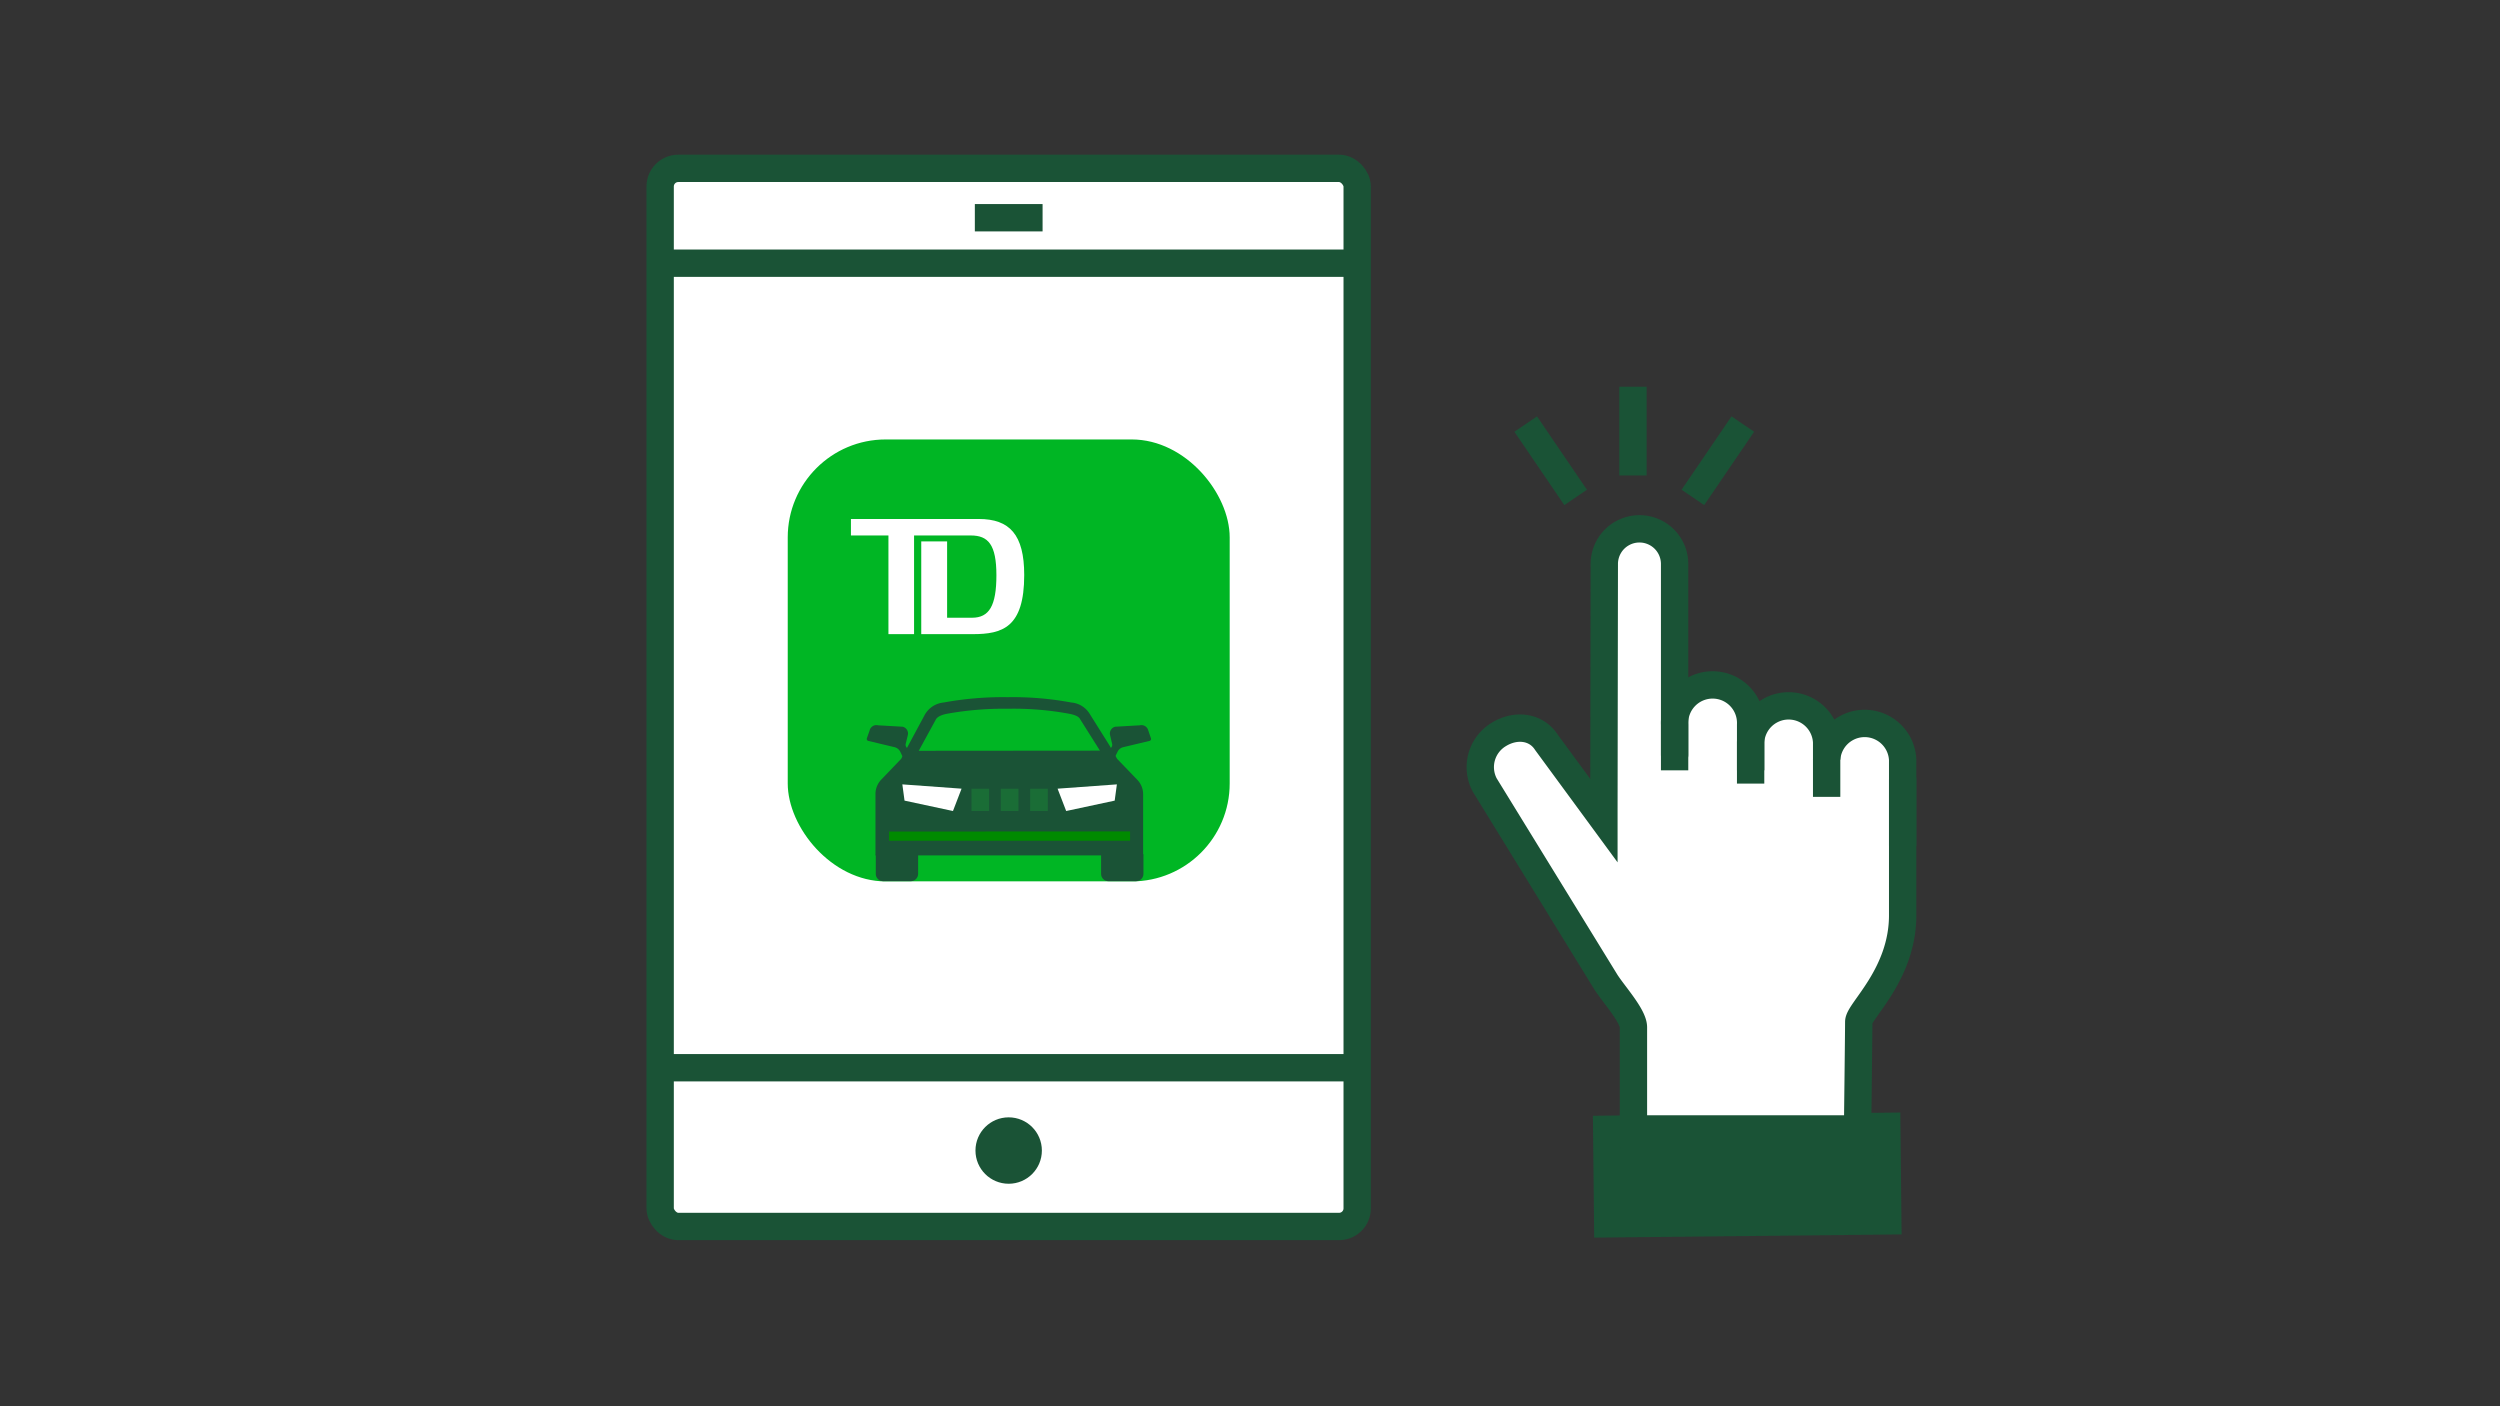 <svg xmlns="http://www.w3.org/2000/svg" xmlns:xlink="http://www.w3.org/1999/xlink" viewBox="0 0 320 180"><rect x="0" y="0" width="320" height="180" fill="#333333" stroke="none"/><defs><clipPath id="clip-path"><rect x="100.83" y="56.25" width="56.57" height="56.57" rx="12.54" style="fill:none"/></clipPath></defs><title>getTDAFApp_smp_320x180</title><g id="LINE_ART_STROKE" data-name="LINE ART / STROKE"><rect x="84.5" y="21.55" width="89.22" height="135.44" rx="2.32" style="fill:#fff"/><line x1="84.5" y1="33.69" x2="173.72" y2="33.69" style="fill:none;stroke:#1a5336;stroke-miterlimit:10;stroke-width:3.5px"/><line x1="84.5" y1="136.67" x2="173.72" y2="136.67" style="fill:none;stroke:#1a5336;stroke-miterlimit:10;stroke-width:3.5px"/><g id="Option_1" data-name="Option 1"><g style="clip-path:url(#clip-path)"><rect x="100.83" y="56.24" width="56.57" height="56.57" style="fill:#00b624"/><path d="M124.51,81.17h-6.59V69.3h3.31v9.77h3.19c2.19,0,3.12-1.52,3.12-5.44s-1.05-5.09-3.28-5.09H117V81.17h-3.28V68.54h-4.8V66.43h16.36c3.95,0,5.82,2,5.82,7.17,0,6.74-2.8,7.57-6.59,7.57" style="fill:#fff"/><path d="M143,97.14l-1-1.75-2.51-4a3.05,3.05,0,0,0-2.37-1.47,40.92,40.92,0,0,0-8.13-.68,42,42,0,0,0-8.2.68,3.11,3.11,0,0,0-2.44,1.61l-2,3.72-1,1.88-2.51,2.62a2.67,2.67,0,0,0-.78,1.88v7.86l34.26,0v-7.83a2.65,2.65,0,0,0-.78-1.88Z" style="fill:#1a5336"/><path d="M112.1,111.86a.94.94,0,0,0,.94.93h3.54a.94.94,0,0,0,.94-.93v-2.51H112.1Z" style="fill:#1a5336"/><path d="M140.94,111.86a.94.94,0,0,0,.94.93h3.54a.94.94,0,0,0,.94-.93v-2.51h-5.42Z" style="fill:#1a5336"/><rect x="128.1" y="100.96" width="2.26" height="2.85" style="fill:#1a6d36"/><rect x="131.86" y="100.96" width="2.26" height="2.85" style="fill:#1a6d36"/><rect x="124.35" y="100.96" width="2.26" height="2.85" style="fill:#1a6d36"/><path d="M113.8,106.44v1.17h30.85v-1.19Z" style="fill:#008a00"/><path d="M116.89,96.41l-.78-.67a.53.53,0,0,1-.18-.53l.27-1.11a.89.89,0,0,0-.66-1.08h0l-3.15-.18a.89.89,0,0,0-1.08.66l-.35,1a.26.26,0,0,0,.16.33h0l3.39.81a1.11,1.11,0,0,1,.72.58l.69,1.44Z" style="fill:#1a5336"/><path d="M141.4,96.41l.78-.67a.53.53,0,0,0,.17-.53l-.26-1.11a.89.89,0,0,1,.66-1.08h0l3.14-.18a.9.9,0,0,1,1.09.66h0l.34,1a.25.25,0,0,1-.16.33h0l-3.39.81a1.08,1.08,0,0,0-.72.58l-.7,1.44Z" style="fill:#1a5336"/><polygon points="121.98 103.81 115.78 102.48 115.5 100.4 123.08 100.95 121.98 103.81" style="fill:#fff"/><polygon points="136.47 103.81 142.68 102.48 142.96 100.4 135.37 100.95 136.47 103.81" style="fill:#fff"/><path d="M117.6,96.1l2.16-3.95c.2-.45.87-.67,1.41-.78h0a41,41,0,0,1,7.9-.65,38.86,38.86,0,0,1,7.83.65h0c1,.2,1.25.47,1.37.71l2.52,4Z" style="fill:#00b624"/></g></g><line x1="124.78" y1="27.87" x2="133.45" y2="27.87" style="fill:none;stroke:#1a5336;stroke-miterlimit:10;stroke-width:3.5px"/><circle cx="129.11" cy="147.27" r="4.25" style="fill:#1a5336"/><line x1="209.02" y1="60.86" x2="209.02" y2="49.5" style="fill:none;stroke:#1a5336;stroke-miterlimit:10;stroke-width:3.5px"/><line x1="216.69" y1="63.67" x2="223.08" y2="54.28" style="fill:none;stroke:#1a5336;stroke-miterlimit:10;stroke-width:3.5px"/><line x1="201.68" y1="63.67" x2="195.29" y2="54.28" style="fill:none;stroke:#1a5336;stroke-miterlimit:10;stroke-width:3.5px"/><rect x="205.72" y="144.36" width="35.85" height="12.1" transform="translate(-1.56 2.35) rotate(-0.6)" style="fill:#1a5336;stroke:#1a5336;stroke-miterlimit:10;stroke-width:3.5px"/><rect x="84.5" y="21.55" width="89.22" height="135.44" rx="2.32" style="fill:none;stroke:#1a5336;stroke-miterlimit:10;stroke-width:3.5px"/><path d="M238.68,92.39a4.88,4.88,0,0,0-4.87,4.86V95a4.87,4.87,0,0,0-9.73,0V92.76a4.87,4.87,0,1,0-9.73,0V72.19a4.5,4.5,0,1,0-9,0l-.05,31.49c0,.46,0,1.36,0,1.36L197.93,95c-1.3-2-3.89-2.33-6.07-1a4.88,4.88,0,0,0-1.81,6.49l15.48,25.18c1,1.58,3.55,4.35,3.55,5.83v13h28.69s.15-12.3.15-13.7,5.62-6.07,5.62-13.64V97.25A4.88,4.88,0,0,0,238.68,92.39Z" style="fill:#fff"/><path d="M214.35,98.6V92.76a4.87,4.87,0,1,1,9.73,0V98.6" style="fill:none;stroke:#1a5336;stroke-miterlimit:10;stroke-width:3.5px"/><path d="M224.08,100.3V95a4.87,4.87,0,0,1,9.73,0v2.25" style="fill:none;stroke:#1a5336;stroke-miterlimit:10;stroke-width:3.5px"/><path d="M233.81,102V97.25a4.87,4.87,0,0,1,9.73,0v11" style="fill:none;stroke:#1a5336;stroke-miterlimit:10;stroke-width:3.5px"/><path d="M214.35,96.61V72.19a4.5,4.5,0,1,0-9,0l-.05,31.49c0,.46,0,1.36,0,1.36L197.93,95c-1.3-2-3.89-2.33-6.07-1a4.88,4.88,0,0,0-1.81,6.49l15.48,25.18c1,1.58,3.55,4.35,3.55,5.83v13h28.69s.15-12.3.15-13.7,5.62-6.07,5.62-13.64V99.79" style="fill:none;stroke:#1a5336;stroke-linecap:round;stroke-miterlimit:10;stroke-width:3.5px"/></g></svg>